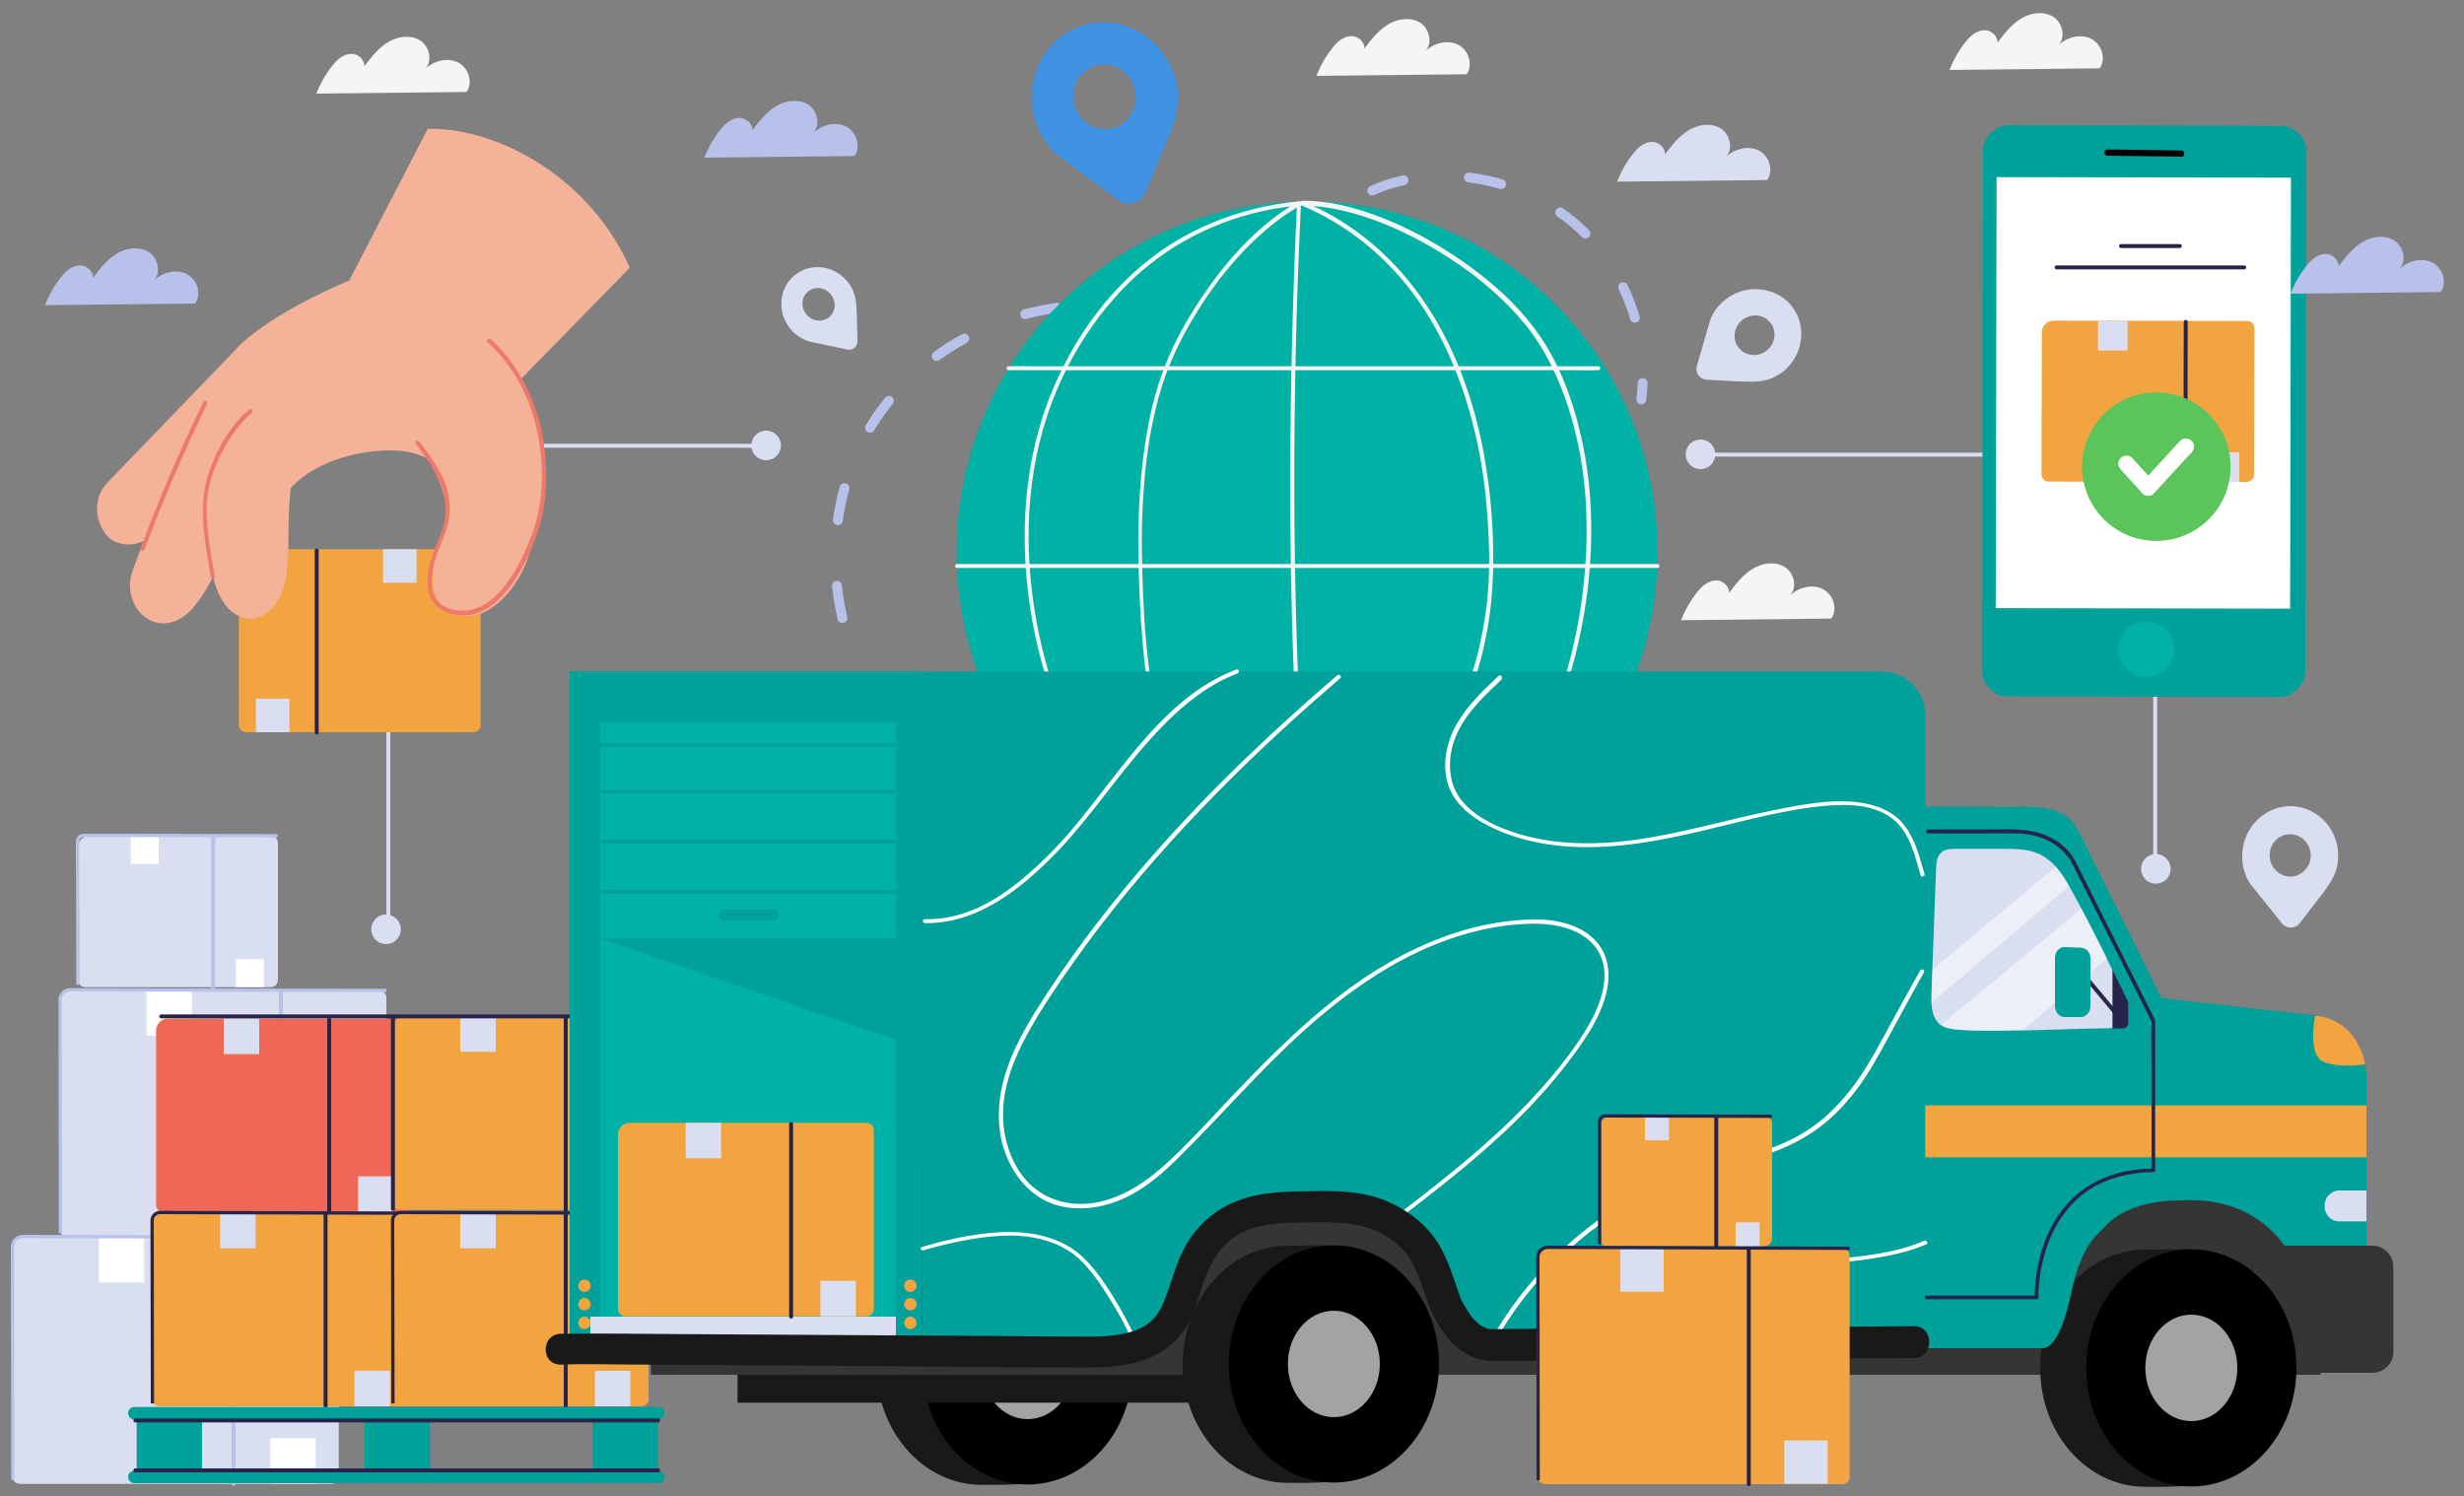 <svg xmlns="http://www.w3.org/2000/svg" xmlns:xlink="http://www.w3.org/1999/xlink" id="Layer_1" x="0px" y="0px" viewBox="0 0 750 455.4" style="enable-background:new 0 0 750 455.4;" xml:space="preserve"><rect x="0" y="0" width="750" height="455.4" fill="#808080" stroke="none"/><style type="text/css">	.st0{fill:#DADEF1;}	.st1{fill:#B8C1EA;}	.st2{fill:#FFFFFF;}	.st3{fill:none;stroke:#B8C1EA;stroke-miterlimit:10;}	.st4{fill:#F2A441;}	.st5{fill:#26244A;}	.st6{fill:#F4B298;}	.st7{fill:#ED796A;}	.st8{fill:none;stroke:#B8C1EA;stroke-width:3;stroke-linecap:round;stroke-linejoin:round;}	.st9{fill:none;stroke:#B8C1EA;stroke-width:3;stroke-linecap:round;stroke-linejoin:round;stroke-dasharray:10.018,20.036;}			.st10{fill:none;stroke:#B8C1EA;stroke-width:3;stroke-linecap:round;stroke-linejoin:round;stroke-miterlimit:10;stroke-dasharray:10,20;}	.st11{fill:#00B2A5;}	.st12{fill:#F5F5F5;}	.st13{fill:#EF6856;}	.st14{fill:none;stroke:#26244A;stroke-miterlimit:10;}	.st15{fill:#00A19A;}	.st16{fill:#191919;}	.st17{fill:#A3A3A3;}	.st18{fill:#353535;}	.st19{opacity:0.5;fill:#FFFFFF;enable-background:new    ;}	.st20{fill:#5BC55C;}	.st21{fill:#4092E2;}</style><g id="BACKGROUND_x0A_"></g><g id="OBJECTS_x0A_">	<g>		<g>			<g>				<path class="st0" d="M82.4,300.5H25.9c-1.2,0-2.2-1-2.2-2.2V258c0-2,1.6-3.6,3.6-3.6h55.1c1.2,0,2.2,1,2.2,2.2v41.7     C84.6,299.5,83.6,300.5,82.4,300.5z"></path>			</g>			<g>				<g>					<path class="st1" d="M64.3,254.8c0,15.3,0,30.5,0,45.8c0,0.8,1.2,0.8,1.2,0c0-15.3,0-30.5,0-45.8C65.6,254,64.3,254,64.3,254.8      L64.3,254.8z"></path>				</g>			</g>			<rect x="39.8" y="254.5" class="st2" width="8.5" height="8.5"></rect>			<rect x="71.8" y="292" class="st2" width="8.5" height="8.5"></rect>			<path class="st3" d="M23.7,299.8l-0.1-43.6c0-1.1,0.9-1.9,1.9-1.9l59,0.1"></path>		</g>		<g>			<g>				<path class="st0" d="M115.4,376.6H20.5c-1.2,0-2.2-1-2.2-2.2v-69.3c0-2,1.6-3.6,3.6-3.6h93.5c1.2,0,2.2,1,2.2,2.2v70.7     C117.6,375.6,116.6,376.6,115.4,376.6z"></path>			</g>			<g>				<g>					<path class="st1" d="M84.9,302c0,19.4,0,38.9,0,58.3c0,5.5,0,10.9,0,16.4c0,0.8,1.2,0.8,1.2,0c0-19.4,0-38.9,0-58.3      c0-5.5,0-10.9,0-16.4C86.2,301.2,84.9,301.2,84.9,302L84.9,302z"></path>				</g>			</g>			<rect x="44.6" y="301.5" class="st2" width="13.8" height="13.8"></rect>			<rect x="96.8" y="362.8" class="st2" width="13.8" height="13.8"></rect>			<path class="st3" d="M18.4,375.4l-0.1-71c0-1.7,1.4-3.1,3.1-3.1l96.2,0.2"></path>		</g>		<g>			<g>				<path class="st0" d="M100.9,451.7H6c-1.2,0-2.2-1-2.2-2.2v-69.3c0-2,1.6-3.6,3.6-3.6h93.5c1.2,0,2.2,1,2.2,2.2v70.7     C103.1,450.7,102.1,451.7,100.9,451.7z"></path>			</g>			<g>				<g>					<path class="st1" d="M70.5,377c0,19.4,0,38.9,0,58.3c0,5.5,0,10.9,0,16.4c0,0.8,1.2,0.8,1.2,0c0-19.4,0-38.9,0-58.3      c0-5.5,0-10.9,0-16.4C71.7,376.2,70.5,376.2,70.5,377L70.5,377z"></path>				</g>			</g>			<rect x="30.1" y="376.6" class="st2" width="13.8" height="13.8"></rect>			<rect x="82.3" y="437.8" class="st2" width="13.8" height="13.8"></rect>			<path class="st3" d="M3.9,450.5l-0.1-71c0-1.7,1.4-3.1,3.1-3.1l96.2,0.2"></path>		</g>	</g>	<g>		<g>			<g>				<path class="st0" d="M230.1,135.1c-3.6,0-7.2,0-10.8,0c-8.7,0-17.3,0-26,0c-10.5,0-21,0-31.4,0c-9.1,0-18.1,0-27.2,0     c-3,0-5.9,0-8.9,0c-1.4,0-2.9-0.1-4.3,0c-0.1,0-0.1,0-0.2,0c-0.8,0-0.8,1.2,0,1.2c3.6,0,7.2,0,10.8,0c8.7,0,17.3,0,26,0     c10.5,0,21,0,31.4,0c9.1,0,18.1,0,27.2,0c3,0,5.9,0,8.9,0c1.4,0,2.9,0.1,4.3,0c0.1,0,0.1,0,0.2,0     C230.9,136.3,230.9,135.1,230.1,135.1L230.1,135.1z"></path>			</g>		</g>		<path class="st0" d="M228.7,135.6c0,2.5,2,4.5,4.5,4.5s4.5-2,4.5-4.5s-2-4.5-4.5-4.5S228.7,133.1,228.7,135.6z"></path>	</g>	<g>		<g>			<g>				<path class="st0" d="M117.6,219.6c0,20.6,0,41.3,0,61.9c0,0.8,1.2,0.8,1.2,0c0-20.6,0-41.3,0-61.9     C118.8,218.8,117.6,218.8,117.6,219.6L117.6,219.6z"></path>			</g>		</g>		<path class="st0" d="M113,282.9c0,2.5,2,4.5,4.5,4.5s4.5-2,4.5-4.5s-2-4.5-4.5-4.5C115.1,278.3,113,280.4,113,282.9z"></path>	</g>	<g>		<g>			<g>				<path class="st4" d="M74.9,222.9h69.2c1.2,0,2.2-1,2.2-2.2v-49.9c0-2-1.6-3.6-3.6-3.6H74.9c-1.2,0-2.2,1-2.2,2.2v51.3     C72.7,221.9,73.7,222.9,74.9,222.9z"></path>			</g>			<g>				<g>					<path class="st5" d="M95.8,167.6c0,18.5,0,36.9,0,55.4c0,0.8,1.2,0.8,1.2,0c0-18.5,0-36.9,0-55.4      C97.1,166.8,95.8,166.8,95.8,167.6L95.8,167.6z"></path>				</g>			</g>			<rect x="116.6" y="167.2" class="st0" width="10.2" height="10.2"></rect>			<rect x="77.9" y="212.7" class="st0" width="10.2" height="10.2"></rect>		</g>		<g>			<path class="st6" d="M88.2,148.9c0,0,6.2-8.1,21.3-10.9c15.2-2.8,20.9,1.9,20.9,1.9s8.6,13.8,4.6,22.3s-6,21.1,3.4,24.7    c9.5,3.6,20.3-7.8,23.2-20.2c2.4-10.2,5.6-18.8,1.6-40c-4-21.1-47.4-42.6-47.4-42.6s-22.7,20-32.8,31.1s-9.4,24.2-9.4,24.2"></path>			<path class="st6" d="M116.4,81.5c0,0-26.3,8.8-42.2,22.4c-7.6,6.5-22.4,38.3-30.6,61.1c-1.6,4.5-3,7.8-3.5,9.6    c-2.9,9.3,6.2,19.9,16,12.9c8.1-5.9,14.5-25.8,14.5-25.8l23.3-47.8L116.4,81.5z"></path>			<path class="st6" d="M32.8,146.8l40.4-41.9l-22.5,56.5c0,0-3,1.7-7.8,3.6c-4.4,1.8-8.4-0.1-9.4-1    C28.5,159.5,28.2,151.3,32.8,146.8z"></path>			<path class="st6" d="M191.7,81.5l-40,40.9l-26.9-22.7l-18.5-14.3l23.9-46.2C152.5,38.9,179.9,54.8,191.7,81.5z"></path>			<g>				<path class="st6" d="M69.8,129.5L95,132c-4.2,5.1-6.1,11.9-6.7,18.6c-0.7,6.6-0.3,13.3-0.7,20c-0.2,3.8-0.7,7.7-2.4,11.1     c-1.7,3.4-4.8,6.3-8.3,6.6c-3.1,0.3-6.1-1.4-8.1-3.9s-3.2-5.7-4-8.9C60.8,160.6,62.6,143.6,69.8,129.5z"></path>			</g>			<g>				<g>					<path class="st7" d="M65.4,175.4c-1.2-6.6-2.5-13.4-2.5-20.2c0-7.5,2.7-14.8,6.7-21.1c2-3.1,4.3-6.1,7.1-8.5      c0.6-0.5-0.3-1.4-0.9-0.9c-5.5,4.6-9.5,11.5-11.9,18.2c-2.3,6.3-2.5,12.6-1.8,19.2c0.5,4.5,1.3,9,2.1,13.5      C64.4,176.5,65.6,176.2,65.4,175.4L65.4,175.4z"></path>				</g>			</g>			<g>				<g>					<path class="st7" d="M44,167.3c5.6-15.1,12-29.8,19-44.3c0.4-0.7-0.7-1.4-1.1-0.6c-7.1,14.5-13.5,29.4-19.1,44.6      C42.5,167.7,43.7,168,44,167.3L44,167.3z"></path>				</g>			</g>			<g>				<g>					<path class="st7" d="M148.4,104.1c8.1,7.5,13.2,17.3,15.3,28.1c2,10.3,1.8,21.3-2,31.1c-2.1,5.5-4.8,11.1-8.6,15.7      c-3.2,3.9-7.6,7.1-12.8,6.9c-2.4-0.1-5.1-0.9-6.8-2.6c-1.5-1.5-2.1-3.6-2.1-5.6c-0.2-4.3,1.3-8.6,3-12.5      c1.3-3.1,2.3-6.2,2.5-9.5c0.1-3.5-0.5-6.9-2-10c-1.9-4-4.6-7.8-7.3-11.3c-0.5-0.6-1.6,0-1.1,0.6c2.5,3.3,5,6.8,6.8,10.5      c1.6,3.2,2.4,6.7,2.3,10.3c-0.1,3.3-1.2,6.3-2.5,9.3c-1.7,4-3.2,8.5-2.9,13c0.1,2,0.6,4,1.9,5.5c1.4,1.8,3.5,2.7,5.6,3.3      c11.5,2.9,19.2-9.3,23.3-18.2c2.8-6,4.6-12.2,5.1-18.9c0.4-5.2,0.1-10.4-0.7-15.6c-1.8-11.8-7.2-22.8-16-31      C148.6,102.7,147.8,103.6,148.4,104.1L148.4,104.1z"></path>				</g>			</g>		</g>	</g>	<g>		<g>			<path class="st0" d="M519.5,139c4.5,0,9.1,0,13.6,0c10.9,0,21.8,0,32.7,0c13.1,0,26.3,0,39.4,0c11.4,0,22.7,0,34.1,0    c3.7,0,7.5,0,11.2,0c1.2,0,2.3,0,3.5,0c0.6,0,1.3,0.1,1.8,0c0.1,0,0.2,0,0.2,0c-0.2-0.2-0.4-0.4-0.6-0.6c0,4.2,0,8.4,0,12.6    c0,10.1,0,20.1,0,30.2c0,12.1,0,24.2,0,36.3c0,10.5,0,21,0,31.6c0,3.5,0,6.9,0,10.4c0,1.6-0.1,3.3,0,4.9c0,0.1,0,0.1,0,0.2    c0,0.8,1.2,0.8,1.2,0c0-4.2,0-8.4,0-12.6c0-10.1,0-20.1,0-30.2c0-12.1,0-24.2,0-36.3c0-10.5,0-21,0-31.6c0-3.5,0-6.9,0-10.4    c0-1.6,0.1-3.3,0-4.9c0-0.1,0-0.1,0-0.2c0-0.3-0.3-0.6-0.6-0.6c-4.5,0-9.1,0-13.6,0c-10.9,0-21.8,0-32.7,0c-13.1,0-26.3,0-39.4,0    c-11.4,0-22.7,0-34.1,0c-3.7,0-7.5,0-11.2,0c-1.8,0-3.6-0.1-5.4,0c-0.1,0-0.2,0-0.2,0C518.7,137.7,518.7,139,519.5,139L519.5,139    z"></path>		</g>	</g>	<g>		<g>			<g>				<path class="st8" d="M379.2,96.5c1-1.4,1.9-2.7,2.9-4.1"></path>				<path class="st9" d="M394.4,76.6c8.8-10.2,18.9-18.6,32.3-21.6c18.8-4.3,39.6,1.2,53.9,14.2c10.6,9.6,17.3,23.2,19.1,37.4"></path>				<path class="st8" d="M500,116.6c-0.1,1.7-0.2,3.3-0.4,5"></path>			</g>		</g>		<path class="st10" d="M351.6,95.5c-32.3-8.9-69.7,6.1-86.9,34.9s-12.7,68.8,10.4,93.1"></path>		<path class="st0" d="M544.9,92.6c-4.3-4.8-11.7-6-17.6-2.8c-2.9,1.6-5,3.9-6.3,6.5c-0.3,0.6-0.5,1.3-0.7,2l-3.8,13.1   c-0.6,2.1,0.9,4.1,3,4.2l9.7,0.5c0.9,0,2.7,0.1,4.3,0.1c3,0,6-0.8,8.4-2.5c0,0,0,0,0.1,0C548.9,108.8,550.5,99,544.9,92.6z    M529.9,106.6c-3.3-3-2.2-8.4,2-10.1c2.2-0.9,4.7-0.5,6.3,1c3.3,3,2.2,8.4-2,10.1C534.1,108.5,531.6,108.1,529.9,106.6z"></path>		<g>							<ellipse transform="matrix(0.707 -0.707 0.707 0.707 -2.224 330.552)" class="st11" cx="397.9" cy="168" rx="106.7" ry="106.7"></ellipse>			<g>				<g>					<path class="st12" d="M395.4,61.3c-18.2,1.7-35.5,8.6-49.2,20.7c-11.3,9.9-20,22.8-25.8,36.7c-8.8,20.9-10.2,44.3-6.8,66.6      c3.3,21.2,11,42.1,24.7,58.8c12.9,15.8,31.6,27.3,52,29.8c2.5,0.3,5,0.5,7.6,0.5c0.8,0,0.8-1.2,0-1.2      c-20.4-0.1-39.8-9.9-53.8-24.4c-14.8-15.2-23.6-35.4-27.9-56c-4.5-21.7-4.5-44.9,2.5-66.1c4.8-14.7,13.1-28.6,23.9-39.6      c12.2-12.4,27.9-20.4,45-23.5c2.5-0.4,5.1-0.8,7.7-1C396.2,62.5,396.2,61.2,395.4,61.3L395.4,61.3z"></path>				</g>			</g>			<g>				<g>					<path class="st12" d="M395.1,61.4c-13.1,7.5-23.5,19.8-31.5,32.5c-4,6.3-7.4,12.9-9.9,19.9c-3,8.3-4.7,17.2-5.8,26      c-1.1,9.3-1.5,18.7-1.4,28c0.1,9.4,0.5,18.7,1.3,28c0.8,9.1,2.2,18.3,4.4,27.2c2,8,4.6,16.1,8.9,23.2      c7.6,12.4,19.7,21.1,32.8,27c1.6,0.7,3.3,1.4,5,2.1c0.8,0.3,1.1-0.9,0.3-1.2c-13.3-5.2-26-13-34.5-24.6      c-4.7-6.4-7.6-13.8-9.9-21.4c-2.6-8.7-4.2-17.6-5.3-26.6c-1.1-9-1.5-18.1-1.8-27.2c-0.3-9.1-0.2-18.3,0.6-27.4      c0.7-9.2,2.2-18.3,4.7-27.1c2-7.1,5-13.8,8.6-20.2c7.4-13.1,17.4-25.7,29.8-34.3c1.4-0.9,2.8-1.8,4.2-2.7      C396.4,62.1,395.8,61,395.1,61.4L395.1,61.4z"></path>				</g>			</g>			<g>				<g>					<path class="st12" d="M399.7,273.7c-2.7-27.4-4.3-54.9-5.1-82.5c-0.8-27.9-0.8-55.8-0.2-83.7c0.3-15.2,0.9-30.4,1.6-45.7      c0-0.8-1.2-0.8-1.2,0c-1.3,27.5-2,55.1-2.1,82.6c0,27.9,0.6,55.8,2.2,83.6c0.9,15.2,2,30.4,3.5,45.5      C398.5,274.5,399.8,274.5,399.7,273.7L399.7,273.7z"></path>				</g>			</g>			<g>				<g>					<path class="st12" d="M399.5,275.1c13.9-10.9,26.2-24.1,35.7-39.1c9.3-14.8,15.8-31.3,18.2-48.6c1.2-8.7,1.3-17.5,0.9-26.4      c-0.4-8.5-1.5-17-3.1-25.3c-3.1-15.3-8.6-30.4-17.4-43.4c-8.2-12.2-19.2-22.3-32.4-28.8c-1.6-0.8-3.3-1.5-5-2.2      c-0.7-0.3-1.1,0.9-0.3,1.2c13.5,5.7,25.2,15,34,26.8c9.1,12.2,15,26.6,18.6,41.3c2,8.2,3.3,16.5,3.9,24.9      c0.7,8.6,1,17.4,0.2,26c-1.6,17.2-7.2,33.8-15.7,48.8c-8.7,15.2-20.2,28.6-33.5,39.9c-1.6,1.4-3.3,2.8-5,4.1      C398,274.7,398.9,275.6,399.5,275.1L399.5,275.1z"></path>				</g>			</g>			<g>				<g>					<path class="st12" d="M396.3,62.6c8.2,0,16.3,2.2,23.9,5.1c8.6,3.4,16.8,7.9,24.4,13.2c7.2,5,13.9,10.9,19.5,17.7      c6.1,7.4,10.2,16.2,13.2,25.2c6.7,20.5,6.9,42.7,3.4,63.8c-1.8,10.7-4.7,21.3-9,31.2c-4,9.4-9.3,18.5-16.1,26.1      c-6.4,7.1-14.2,13-22.6,17.7c-8.5,4.8-17.7,8.4-27.2,10.3c-2.2,0.4-4.4,0.8-6.6,1c-0.8,0.1-0.8,1.3,0,1.2      c9.5-0.9,18.8-3.8,27.5-7.9c9-4.2,17.5-9.7,24.8-16.5c15.4-14.2,24.3-34.7,28.9-54.9c4.8-21.1,5.6-43.8,0.4-64.9      c-2.4-9.9-6.2-20-12-28.5c-4.9-7.2-11.2-13.4-18-18.7c-7.4-5.8-15.5-10.8-24-14.8c-7.8-3.6-16.1-6.5-24.7-7.5      c-1.9-0.2-3.8-0.3-5.7-0.3C395.5,61.3,395.5,62.6,396.3,62.6L396.3,62.6z"></path>				</g>			</g>			<g>				<g>					<path class="st12" d="M291.3,172.9c27.6,0,55.3,0,82.9,0c28,0,55.9,0,83.9,0c15.5,0,30.9,0,46.4,0c0.8,0,0.8-1.2,0-1.2      c-27.6,0-55.3,0-82.9,0c-28,0-55.9,0-83.9,0c-15.5,0-30.9,0-46.4,0C290.5,171.7,290.5,172.9,291.3,172.9L291.3,172.9z"></path>				</g>			</g>			<g>				<g>					<path class="st12" d="M307,112.7c1.6,0,3.2,0,4.8,0c4.4,0,8.7,0,13.1,0c6.4,0,12.9,0,19.3,0c7.8,0,15.7,0,23.5,0      c8.6,0,17.2,0,25.8,0c8.7,0,17.4,0,26.1,0c8.1,0,16.2,0,24.3,0c6.8,0,13.7,0,20.5,0c4.9,0,9.8,0,14.8,0c2.3,0,4.7,0.1,7,0      c0.1,0,0.2,0,0.3,0c0.8,0,0.8-1.2,0-1.2c-1.6,0-3.2,0-4.8,0c-4.4,0-8.7,0-13.1,0c-6.4,0-12.9,0-19.3,0c-7.8,0-15.7,0-23.5,0      c-8.6,0-17.2,0-25.8,0c-8.7,0-17.4,0-26.1,0c-8.1,0-16.2,0-24.3,0c-6.8,0-13.7,0-20.5,0c-4.9,0-9.8,0-14.8,0      c-2.3,0-4.7-0.1-7,0c-0.1,0-0.2,0-0.3,0C306.2,111.5,306.2,112.7,307,112.7L307,112.7z"></path>				</g>			</g>			<g>				<g>					<path class="st12" d="M315.9,233.1c21.3,0,42.6,0,64,0c21.3,0,42.6,0,64,0c12,0,24,0,36,0c0.8,0,0.8-1.2,0-1.2      c-21.3,0-42.6,0-64,0c-21.3,0-42.6,0-64,0c-12,0-24,0-36,0C315.1,231.9,315.1,233.1,315.9,233.1L315.9,233.1z"></path>				</g>			</g>		</g>	</g>	<g>		<g>			<g>				<path class="st13" d="M123.1,369H49.7c-1.2,0-2.2-1-2.2-2.2v-53.1c0-2,1.6-3.6,3.6-3.6h72.1c1.2,0,2.2,1,2.2,2.2v54.5     C125.3,368,124.4,369,123.1,369z"></path>			</g>			<g>				<g>					<path class="st5" d="M99.6,310.4c0,19.5,0,39.1,0,58.6c0,0.8,1.2,0.8,1.2,0c0-19.5,0-39.1,0-58.6      C100.8,309.6,99.6,309.6,99.6,310.4L99.6,310.4z"></path>				</g>			</g>			<rect x="68.1" y="310.1" class="st0" width="10.8" height="10.8"></rect>			<rect x="109" y="358.1" class="st0" width="10.8" height="10.8"></rect>		</g>		<g>			<g>				<path class="st4" d="M195.2,368.3h-73.5c-1.2,0-2.2-1-2.2-2.2V313c0-2,1.6-3.6,3.6-3.6h72.1c1.2,0,2.2,1,2.2,2.2v54.5     C197.3,367.3,196.4,368.3,195.2,368.3z"></path>			</g>			<g>				<g>					<path class="st5" d="M171.6,309.8c0,19.5,0,39.1,0,58.6c0,0.8,1.2,0.8,1.2,0c0-19.5,0-39.1,0-58.6      C172.9,309,171.6,309,171.6,309.8L171.6,309.8z"></path>				</g>			</g>			<rect x="140.1" y="309.4" class="st0" width="10.8" height="10.8"></rect>			<rect x="181.1" y="357.5" class="st0" width="10.8" height="10.8"></rect>		</g>		<g>			<g>				<path class="st4" d="M122,428.1H48.5c-1.2,0-2.2-1-2.2-2.2v-53.1c0-2,1.6-3.6,3.6-3.6H122c1.2,0,2.2,1,2.2,2.2V426     C124.2,427.2,123.2,428.1,122,428.1z"></path>			</g>			<g>				<g>					<path class="st5" d="M98.5,369.6c0,19.5,0,39.1,0,58.6c0,0.8,1.2,0.8,1.2,0c0-19.5,0-39.1,0-58.6      C99.7,368.8,98.5,368.8,98.5,369.6L98.5,369.6z"></path>				</g>			</g>			<rect x="67" y="369.2" class="st0" width="10.8" height="10.8"></rect>			<rect x="107.9" y="417.3" class="st0" width="10.8" height="10.8"></rect>			<path class="st14" d="M46.4,427.2l-0.1-55.7c0-1.3,1.1-2.4,2.4-2.4l75.4,0.2"></path>		</g>		<g>			<g>				<path class="st4" d="M195.2,428.1h-73.5c-1.2,0-2.2-1-2.2-2.2v-53.1c0-2,1.6-3.6,3.6-3.6h72.1c1.2,0,2.2,1,2.2,2.2V426     C197.4,427.2,196.4,428.1,195.2,428.1z"></path>			</g>			<g>				<g>					<path class="st5" d="M171.6,369.6c0,19.5,0,39.1,0,58.6c0,0.8,1.2,0.8,1.2,0c0-19.5,0-39.1,0-58.6      C172.9,368.8,171.6,368.8,171.6,369.6L171.6,369.6z"></path>				</g>			</g>			<rect x="140.1" y="369.2" class="st0" width="10.8" height="10.8"></rect>			<rect x="181.1" y="417.3" class="st0" width="10.8" height="10.8"></rect>			<path class="st14" d="M119.6,427.2l-0.1-55.7c0-1.3,1.1-2.4,2.4-2.4l75.4,0.2"></path>		</g>		<path class="st15" d="M200.4,432.1H40.9c-1.1,0-1.9-0.9-1.9-1.9l0,0c0-1.1,0.9-1.9,1.9-1.9h159.5c1.1,0,1.9,0.9,1.9,1.9l0,0   C202.3,431.2,201.4,432.1,200.4,432.1z"></path>		<path class="st15" d="M200.4,451.5H40.9c-1.1,0-1.9-0.9-1.9-1.9l0,0c0-1.1,0.9-1.9,1.9-1.9h159.5c1.1,0,1.9,0.9,1.9,1.9l0,0   C202.3,450.6,201.4,451.5,200.4,451.5z"></path>		<rect x="41.6" y="431" class="st15" width="19.9" height="16.6"></rect>		<rect x="111" y="431" class="st15" width="19.9" height="16.6"></rect>		<rect x="180.4" y="431" class="st15" width="19.9" height="16.6"></rect>		<g>			<g>				<path class="st5" d="M41.2,433c20.7,0,41.4,0,62.1,0s41.4,0,62.1,0c11.6,0,23.3,0,34.9,0c0.8,0,0.8-1.2,0-1.2     c-20.7,0-41.4,0-62.1,0s-41.4,0-62.1,0c-11.6,0-23.3,0-34.9,0C40.4,431.8,40.4,433,41.2,433L41.2,433z"></path>			</g>		</g>		<g>			<g>				<path class="st5" d="M41.2,448.2c20.7,0,41.4,0,62.1,0s41.4,0,62.1,0c11.6,0,23.3,0,34.9,0c0.8,0,0.8-1.2,0-1.2     c-20.7,0-41.4,0-62.1,0s-41.4,0-62.1,0c-11.6,0-23.3,0-34.9,0C40.4,447,40.4,448.2,41.2,448.2L41.2,448.2z"></path>			</g>		</g>		<g>			<g>				<path class="st5" d="M49.1,310c19.3,0,38.6,0,57.9,0c19,0,38,0,57.1,0c10.9,0,21.9,0,32.8,0c0.8,0,0.8-1.2,0-1.2     c-19.3,0-38.6,0-57.9,0c-19,0-38,0-57.1,0c-10.9,0-21.9,0-32.8,0C48.3,308.8,48.3,310,49.1,310L49.1,310z"></path>			</g>		</g>		<g>			<g>				<path class="st5" d="M120.2,368c0-15.4,0-30.7,0-46.1c0-4.2,0-8.3,0-12.5c0-0.8-1.2-0.8-1.2,0c0,15.4,0,30.7,0,46.1     c0,4.2,0,8.3,0,12.5C119,368.8,120.2,368.8,120.2,368L120.2,368z"></path>			</g>		</g>	</g>	<g>		<g>			<g>				<path class="st16" d="M330.8,415.8c0,11.4-4.6,26-11.5,33.2c-3.2,3.3-12.9,3-20.5,3c-17.7,0-32-16.2-32-36.1s14.3-36.1,32-36.1     c1.3,0,12.7-0.2,14,0C328.6,381.9,330.8,397.4,330.8,415.8z"></path>				<ellipse cx="312.8" cy="415.8" rx="32" ry="36.1"></ellipse>				<ellipse class="st17" cx="312.8" cy="415.8" rx="14" ry="16.2"></ellipse>			</g>			<rect x="224.5" y="416.2" class="st16" width="138.7" height="10.8"></rect>			<rect x="198.1" y="354.7" class="st18" width="508.2" height="63.8"></rect>		</g>		<g>			<g>				<path class="st16" d="M685,416.4c0,11.4-4.6,26-11.5,33.2c-3.2,3.3-12.9,3-20.5,3c-17.7,0-32-16.2-32-36.1s14.3-36.1,32-36.1     c1.3,0,12.7-0.2,14,0C682.8,382.4,685,397.9,685,416.4z"></path>				<ellipse cx="667" cy="416.4" rx="32" ry="36.1"></ellipse>				<ellipse class="st17" cx="667" cy="416.4" rx="14" ry="16.2"></ellipse>			</g>			<path class="st15" d="M719.4,322.1c-2.3-7.3-8.9-12.3-16.5-13.2l-45-5.1L633,253.6c-0.9-1.7-2-3.3-3.4-4.6    c-4.4-4.1-13.8-3.4-17.2-3.4c-11.4,0-27.9-0.1-27.9,0v21.1v143.7c0,0,30.8,0,37.2,0c5,0,7.9-12.7,8.8-17c0-0.2,0.1-0.3,0.1-0.4    s0-0.1,0-0.2c3.4-14.8,8-17,10.5-19.8c5.3-5.8,15.2-7.6,22.4-7.6c31.1-1.8,37.2,24.8,37.2,24.8l2.7,15h16.9v-21V328    C720.3,326,720,324,719.4,322.1z"></path>			<rect x="584.5" y="336.5" class="st4" width="135.8" height="15.8"></rect>			<g>				<g>					<path class="st5" d="M584.5,395.5c10.3,0,20.7,0,31,0c1.5,0,2.9,0,4.4,0c0.3,0,0.6-0.3,0.6-0.6c-0.1-4.2,0.6-8.5,1.7-12.6      c2.3-8.3,6.9-15.9,14.3-20.5c5.7-3.5,12.3-4.9,18.9-5c0.3,0,0.6-0.3,0.6-0.6c0-9.6,0-19.1,0-28.7c0-5,0-10,0-15      c0-0.7,0.1-1.4-0.1-2c-0.3-0.9-0.9-1.8-1.3-2.7c-5.2-10.4-10.5-20.9-15.7-31.3c-2.1-4.3-4.3-8.6-6.4-12.8      c-0.4-0.8-0.8-1.7-1.3-2.4c-2.3-3.9-6.4-6.5-10.7-7.8c-4.9-1.4-10.4-1-15.5-1c-5.7,0-11.3,0-17,0c-0.4,0-0.8,0-1.1,0      c-0.8,0-0.8,1.2,0,1.2c8.9,0,17.8,0,26.7,0c7,0,14,3,17.3,9.5c1.8,3.6,3.6,7.2,5.4,10.7c5.4,10.8,10.8,21.5,16.2,32.3      c0.7,1.4,1.4,2.8,2.1,4.2c0.1,0.3,0.3,0.5,0.4,0.8c-0.1-0.2,0-0.3-0.1,0.1c-0.2,4.1,0,8.2,0,12.3c0,10.7,0,21.4,0,32      c0,0.2,0,0.4,0,0.7c0.2-0.2,0.4-0.4,0.6-0.6c-6,0.1-12.1,1.2-17.5,4c-4.3,2.2-8,5.4-10.8,9.3c-4.5,6.1-6.8,13.6-7.6,21.1      c-0.2,1.6-0.3,3.2-0.3,4.9c0.2-0.2,0.4-0.4,0.6-0.6c-10.3,0-20.7,0-31,0c-1.5,0-2.9,0-4.4,0      C583.7,394.3,583.7,395.5,584.5,395.5L584.5,395.5z"></path>				</g>			</g>			<g>				<path class="st0" d="M587.9,302.2c0.5-12.5,0.9-25.1,1.4-37.6c0.1-1.8,0.2-3.8,1.5-5c1.2-1.2,3-1.2,4.6-1.2c4.8,0,9.6,0,14.4,0     c4.1,0,8.3,0,11.9,2.1c3.5,2,6.1,5.5,8.1,9.2c7.4,13.3,11.7,22.6,17.3,34.1c2,4.2-0.8,9.2-5.3,9.2c-14.7,0.2-32.8,1.3-45.2,0.5     c-2.3-0.2-4.7-0.4-6.4-1.9C587.8,309.3,587.8,305.5,587.9,302.2z"></path>			</g>			<path class="st19" d="M641.3,291.7L616,313.4c-7.1,0.1-22.2,1.2-25.2-1.4l42.7-35.4L641.3,291.7z"></path>			<polygon class="st19" points="629.8,269.7 587.9,305.2 588.2,295.2 625.8,263.8    "></polygon>			<path class="st5" d="M643,313.1v-18l4.6,9.5c0.1,0.2,0.2,0.5,0.2,0.8v6c0,1-0.8,1.7-1.7,1.7H643z"></path>			<g>				<g>					<path class="st5" d="M631.8,294.8c1.7,1.7,3.2,3.8,4.7,5.6c2.4,2.9,4.8,5.7,7.2,8.6c0.5,0.7,1.1,1.3,1.6,2      c0.5,0.6,1.4-0.3,0.9-0.9c-3.9-4.7-7.8-9.4-11.7-14c-0.6-0.7-1.2-1.5-1.8-2.2C632.1,293.4,631.2,294.3,631.8,294.8L631.8,294.8      z"></path>				</g>			</g>			<path class="st15" d="M625.5,291.6v14.7c0,1.8,1.3,3.3,2.9,3.3h5c1.6,0,2.9-1.5,2.9-3.3v-14.5c0-1.8-1.2-3.2-2.8-3.3l-5-0.2    C626.9,288.2,625.5,289.7,625.5,291.6z"></path>			<path class="st4" d="M704.7,309.2c0,0-2.4,11.7,2.3,13.9c4.7,2.2,12.9,0.9,12.9,0.9S718.1,310.5,704.7,309.2z"></path>			<path class="st18" d="M722.1,417.9H704l-8.7-38.7h26.8c3.5,0,6.4,2.9,6.4,6.4v25.9C728.5,415.1,725.6,417.9,722.1,417.9z"></path>			<path class="st0" d="M720.3,371.8H712c-2.4,0-4.4-2-4.4-4.4v-0.6c0-2.4,2-4.4,4.4-4.4h8.3V371.8z"></path>		</g>		<g>			<rect x="173.4" y="204.3" class="st15" width="107.2" height="209.3"></rect>			<path class="st15" d="M280.6,408.5V204.4h292.1c7.4,0,13.3,6,13.3,13.3v190.8H444.4v-4.7c0-20.5-16.6-37.2-37.2-37.2h-22.4    c-14.9,0-23.6,10-25.4,24.8l-5.8,17.1L280.6,408.5L280.6,408.5z"></path>			<rect x="182.7" y="220" class="st11" width="90" height="65.7"></rect>			<rect x="182.7" y="285.8" class="st11" width="90" height="115"></rect>			<polygon class="st15" points="272.7,316.5 182.7,285.8 272.7,285.8    "></polygon>			<g>				<path class="st4" d="M279,391.4c0,1.1-0.9,1.9-1.9,1.9c-1.1,0-1.9-0.9-1.9-1.9c0-1.1,0.9-1.9,1.9-1.9S279,390.3,279,391.4z"></path>				<path class="st4" d="M279,397c0,1.1-0.9,1.9-1.9,1.9c-1.1,0-1.9-0.9-1.9-1.9s0.9-1.9,1.9-1.9S279,396,279,397z"></path>				<path class="st4" d="M279,402.7c0,1.1-0.9,1.9-1.9,1.9c-1.1,0-1.9-0.9-1.9-1.9c0-1.1,0.9-1.9,1.9-1.9     C278.1,400.8,279,401.7,279,402.7z"></path>			</g>			<g>				<path class="st4" d="M179.8,391.4c0,1.1-0.9,1.9-1.9,1.9c-1.1,0-1.9-0.9-1.9-1.9c0-1.1,0.9-1.9,1.9-1.9     C178.9,389.5,179.8,390.3,179.8,391.4z"></path>				<path class="st4" d="M179.8,397c0,1.1-0.9,1.9-1.9,1.9c-1.1,0-1.9-0.9-1.9-1.9s0.9-1.9,1.9-1.9C178.9,395.1,179.8,396,179.8,397     z"></path>				<path class="st4" d="M179.8,402.7c0,1.1-0.9,1.9-1.9,1.9c-1.1,0-1.9-0.9-1.9-1.9c0-1.1,0.9-1.9,1.9-1.9     C178.9,400.8,179.8,401.7,179.8,402.7z"></path>			</g>			<g>				<g>					<path class="st15" d="M183.5,272.1c23.1,0,46.2,0,69.3,0c6.5,0,13,0,19.4,0c0.8,0,0.8-1.2,0-1.2c-23.1,0-46.2,0-69.3,0      c-6.5,0-13,0-19.4,0C182.7,270.8,182.7,272.1,183.5,272.1L183.5,272.1z"></path>				</g>			</g>			<g>				<g>					<path class="st15" d="M183.5,256.8c23.1,0,46.2,0,69.3,0c6.5,0,13,0,19.4,0c0.8,0,0.8-1.3,0-1.3c-23.1,0-46.2,0-69.3,0      c-6.5,0-13,0-19.4,0C182.7,255.6,182.7,256.8,183.5,256.8L183.5,256.8z"></path>				</g>			</g>			<g>				<g>					<path class="st15" d="M183.5,241.6c23.1,0,46.2,0,69.3,0c6.5,0,13,0,19.4,0c0.8,0,0.8-1.2,0-1.2c-23.1,0-46.2,0-69.3,0      c-6.5,0-13,0-19.4,0C182.7,240.4,182.7,241.6,183.5,241.6L183.5,241.6z"></path>				</g>			</g>			<g>				<g>					<path class="st15" d="M183.1,227.4c23.1,0,46.2,0,69.3,0c6.5,0,13,0,19.4,0c0.8,0,0.8-1.2,0-1.2c-23.1,0-46.2,0-69.3,0      c-6.5,0-13,0-19.4,0C182.3,226.2,182.3,227.4,183.1,227.4L183.1,227.4z"></path>				</g>			</g>			<rect x="179.7" y="400.8" class="st0" width="93" height="6.4"></rect>			<g>				<path class="st16" d="M424,415.2c0,11.4-4.6,26-11.5,33.2c-3.2,3.3-12.9,3-20.5,3c-17.7,0-32-16.2-32-36.1s14.3-36.1,32-36.1     c1.3,0,12.7-0.2,14,0C421.8,381.3,424,396.8,424,415.2z"></path>				<ellipse cx="406" cy="415.2" rx="32" ry="36.1"></ellipse>				<ellipse class="st17" cx="406" cy="415.2" rx="14" ry="16.2"></ellipse>			</g>			<g>				<g>					<path class="st4" d="M263.8,400.7h-73.5c-1.2,0-2.2-1-2.2-2.2v-53.1c0-2,1.6-3.6,3.6-3.6h72.1c1.2,0,2.2,1,2.2,2.2v54.5      C265.9,399.7,265,400.7,263.8,400.7z"></path>				</g>				<g>					<g>						<path class="st5" d="M240.2,342.2c0,19.5,0,39.1,0,58.6c0,0.8,1.2,0.8,1.2,0c0-19.5,0-39.1,0-58.6       C241.5,341.4,240.2,341.4,240.2,342.2L240.2,342.2z"></path>					</g>				</g>				<rect x="208.7" y="341.8" class="st0" width="10.8" height="10.8"></rect>				<rect x="249.7" y="389.9" class="st0" width="10.8" height="10.8"></rect>			</g>			<path class="st15" d="M235.4,280.3h-14.9c-1,0-1.7-0.8-1.7-1.7l0,0c0-1,0.8-1.7,1.7-1.7h14.9c1,0,1.7,0.8,1.7,1.7l0,0    C237.1,279.6,236.3,280.3,235.4,280.3z"></path>			<g>				<g>					<path class="st2" d="M281.5,281c16,0.3,29.4-10.5,40-21.4c11.8-12.3,20.8-26.9,32.8-39c6.4-6.5,13.8-12.4,22.4-15.6      c0.7-0.3,0.4-1.5-0.3-1.2c-15,5.5-26,18.3-35.6,30.4c-5.4,6.8-10.6,13.9-16.3,20.4c-5.5,6.2-11.6,12-18.3,16.8      c-7.3,5.1-15.5,8.6-24.5,8.4C280.7,279.7,280.7,280.9,281.5,281L281.5,281z"></path>				</g>			</g>			<g>				<g>					<path class="st2" d="M407,205.6c-13.3,11.4-26.3,23.4-38.6,35.9c-12.2,12.5-23.8,25.6-34.4,39.4c-5.4,7-10.5,14.2-15.3,21.5      c-4.7,7.2-9.3,14.6-12.1,22.7c-2.5,7.2-3.4,14.9-1.7,22.3c1.6,6.5,5.1,12.6,10.6,16.5c6.5,4.6,15,4.8,22.4,2.5      c8.1-2.5,14.8-8,20.7-13.9c12.9-12.7,24.7-26.5,38.1-38.6c13-11.7,27.5-22,44.1-27.9c8-2.8,16.3-4.6,24.8-4.8      c6.9-0.2,15,1.1,19.7,6.7c5.6,6.8,2.6,16.3-1.2,23.2c-4.1,7.4-9.6,14.2-15.2,20.5c-11.3,12.7-24.5,23.5-37.9,33.9      c-3.3,2.6-6.7,5.1-10.1,7.7c-0.6,0.5,0,1.6,0.6,1.1c13.5-10.3,27.1-20.6,39.3-32.5c6-5.8,11.6-12,16.6-18.6      c4.9-6.5,10-13.6,11.7-21.7c0.8-3.6,0.7-7.5-0.7-10.9c-1.3-3.1-3.6-5.5-6.4-7.2c-6.2-3.7-13.9-3.9-20.9-3.2      c-16.8,1.5-32.7,8.6-46.6,18c-14.8,10.1-27.5,22.9-39.8,35.8c-6.1,6.5-12.1,13.1-18.6,19.2c-6.4,6-13.8,11.3-22.6,12.9      c-8,1.4-16.1-0.9-21.4-7.1c-4.6-5.4-6.8-12.8-6.8-19.8c0-8.6,3.3-16.9,7.4-24.4c4.2-7.7,9.2-15,14.3-22.2      c10.2-14.4,21.5-28,33.5-40.9s24.7-25.2,37.9-36.9c3.2-2.8,6.4-5.6,9.6-8.4C408.5,205.9,407.6,205,407,205.6L407,205.6z"></path>				</g>			</g>			<g>				<g>					<path class="st2" d="M456.9,405.2c11.4-18.5,28.1-33.8,47.9-42.9c5.1-2.4,10.4-4.2,15.8-5.8c5.7-1.7,11.6-3.1,17.2-5.1      c5.4-1.9,10.6-4.3,15.3-7.7c4.4-3.2,8.3-7.2,11.6-11.5c4.1-5.3,7.2-11.1,10.4-17c3.5-6.4,6.9-12.8,10.5-19.2      c0.4-0.7-0.7-1.3-1.1-0.6c-3.2,5.6-6.2,11.2-9.3,16.8c-3,5.5-5.9,11-9.4,16.1c-3.2,4.6-7,9-11.3,12.6      c-4.6,3.8-9.9,6.6-15.4,8.6c-10.8,4-22.2,6-32.8,10.6c-9.7,4.2-18.7,9.9-26.7,16.7c-9.3,7.9-17.3,17.2-23.7,27.6      C455.4,405.2,456.5,405.9,456.9,405.2L456.9,405.2z"></path>				</g>			</g>			<g>				<g>					<path class="st2" d="M456.1,205.8c-4.8,4.5-9.6,9.1-12.8,14.8c-3,5.3-4.4,12-2.6,18c1.8,5.7,6.5,9.7,11.6,12.4      c5.8,3.1,12.2,5,18.7,6c13.7,2.1,27.6,0.2,41-2.7c14.4-3.1,28.7-7.6,43.4-9c7-0.6,15.6-0.5,21.2,4.4c4.8,4.1,6.3,10.9,8,16.7      c0.2,0.8,1.4,0.4,1.2-0.3c-1.5-5.1-2.8-10.5-6.1-14.8c-3.4-4.5-8.9-6.4-14.3-7.1c-6.7-0.8-13.6,0.2-20.2,1.4      c-7.2,1.3-14.3,3-21.4,4.7c-13.7,3.3-27.6,6.6-41.8,6.4c-6.7-0.1-13.5-0.9-19.9-2.9c-5.9-1.8-12.3-4.6-16.5-9.3      c-5.1-5.6-5.2-13.5-2.5-20.3c2.9-7,8.6-12.3,14-17.4C457.5,206.1,456.7,205.2,456.1,205.8L456.1,205.8z"></path>				</g>			</g>			<g>				<g>					<path class="st2" d="M281,380.6c5.9-1.7,12-3.1,18.1-3.9c5.7-0.7,11.5-1,17.2,0.4c4.9,1.1,9.6,3.4,13.1,7      c3.2,3.3,5.8,7.1,8.2,11c2.5,4,4.9,8.1,6.7,12.5c0.3,0.7,1.4,0.1,1.1-0.6c-1.7-4-3.9-7.8-6.1-11.5c-2.4-4-5.1-8-8.3-11.4      c-7.4-8.2-18.9-9.8-29.4-8.8c-7.1,0.7-14.1,2.2-20.9,4.3C279.9,379.6,280.2,380.8,281,380.6L281,380.6z"></path>				</g>			</g>			<g>				<g>					<path class="st2" d="M499,411c9-8.7,19.8-15.5,31.4-20.1c5.7-2.2,11.7-3.9,17.8-5c6-1.1,12.2-1.5,18.2-2.3      c6.8-0.9,13.6-2.1,19.9-4.8c0.7-0.3,0.1-1.4-0.6-1.1c-11.7,5.1-24.7,4.8-37.1,6.9c-12.1,2.1-23.7,6.5-34.2,12.9      c-5.9,3.6-11.4,7.9-16.4,12.6C497.5,410.7,498.4,411.6,499,411L499,411z"></path>				</g>			</g>			<g>				<path class="st16" d="M170.8,415.4c8-0.3,16.1,0,24.1,0c15.9,0.1,31.8,0.2,47.7,0.3c17,0.1,34,0.2,51,0.4     c11.6,0.1,23.2,0.2,34.7,0.2c5.2,0,10.4,0,15.6-1.1c7-1.4,13.3-5,17.1-11.2c3.2-5.2,4.3-11.7,6.6-16.9     c2.4-5.4,5.9-10.1,11.5-12.4c6.4-2.7,13.8-2.5,20.6-2.6c6.8-0.1,14.1,0,20.3,3.1c2.7,1.4,5,3.1,7.1,5.3c2,2.2,3.3,4.9,4.5,7.6     c0,0.1,0.4,0.9,0.1,0.3c0.1,0.2,0.2,0.4,0.3,0.6c0.2,0.5,0.4,0.9,0.5,1.4c0.4,1.1,0.8,2.2,1.2,3.4c0.5,1.5,1,3.1,1.7,4.6     c1.6,3.7,3.7,7.2,6.4,10.2c3.4,3.5,7.7,5.7,12.6,5.7c1.4,0,2.7,0,4.1,0c12.9-0.1,25.8-0.2,38.7-0.3c17.1-0.1,34.1-0.2,51.2-0.4     c10.8-0.1,21.7-0.2,32.5-0.2c0.5,0,1.1,0,1.6,0c6.3,0,6.3-9.8,0-9.7c-7.8,0.1-15.6,0.1-23.4,0.2c-16.5,0.1-33,0.2-49.5,0.3     c-14.8,0.1-29.6,0.2-44.4,0.3c-3.6,0-7.2,0.1-10.8,0.1c-0.1,0-0.2,0-0.3,0c-0.2,0-0.5,0-0.7,0c-0.8,0,0.7,0.2,0,0     c-0.5-0.1-1-0.2-1.5-0.4c0.8,0.3-0.7-0.4-1-0.6c-0.2-0.1-1.3-0.9-0.6-0.4c-0.4-0.4-0.9-0.8-1.3-1.2c-0.4-0.4-0.7-0.7-1-1.1     c-0.1-0.2-0.3-0.3-0.4-0.5c0.7,0.8-0.2-0.3-0.2-0.3c-1-1.5-1.9-3-2.7-4.6c-0.1-0.3-0.3-0.6-0.4-0.9c-0.4-0.7,0.4,1.2,0.2,0.4     c-0.1-0.3-0.2-0.6-0.3-0.9c-1.9-5.3-3.5-10.9-6.5-15.7c-3.8-6-9.6-10.3-16.2-13c-7.1-2.8-14.9-3-22.4-2.8     c-7.3,0.1-15.1,0.2-22.1,2.8c-6.7,2.5-12,7-15.7,13.1c-3.3,5.5-4.6,11.8-7,17.7c-0.9,2.3-2.4,4.8-4.5,6.5     c-2.3,1.8-5,2.7-7.8,3.3c-3.3,0.7-6.6,0.9-10,0.9c-9.2,0-18.4-0.1-27.6-0.2c-16.3-0.1-32.7-0.2-49-0.3     c-16.8-0.1-33.6-0.2-50.3-0.3c-10.5-0.1-21-0.2-31.5-0.1c-0.9,0-1.8,0-2.6,0C164.5,405.9,164.5,415.6,170.8,415.4L170.8,415.4z"></path>			</g>		</g>	</g>	<path class="st0" d="M660.7,264.5c0,2.5-2,4.5-4.5,4.5s-4.5-2-4.5-4.5s2-4.5,4.5-4.5C658.6,259.9,660.7,262,660.7,264.5z"></path>	<path class="st0" d="M522.1,138.3c0,2.5-2,4.5-4.5,4.5s-4.5-2-4.5-4.5s2-4.5,4.5-4.5S522.1,135.8,522.1,138.3z"></path>	<g>		<g>			<g>				<path class="st15" d="M693.6,212.2l-82.3-0.2c-4.4,0-8-3.6-8-8.1l0.3-157.8c0-4.4,3.6-8,8.1-8l82.3,0.2c4.4,0,8,3.6,8,8.1     l-0.3,157.8C701.6,208.6,698,212.2,693.6,212.2z"></path>									<rect x="586.8" y="74.8" transform="matrix(1.948617e-03 -1 1 1.948617e-03 531.53 771.767)" class="st2" width="131.2" height="89.6"></rect>				<path d="M664,47.7l-22.6-0.3c-0.5,0-0.8-0.4-0.8-0.8v-0.3c0-0.5,0.4-0.8,0.8-0.8l22.6,0.3c0.5,0,0.8,0.4,0.8,0.8v0.3     C664.9,47.4,664.5,47.7,664,47.7z"></path>				<g>					<path class="st11" d="M661.8,197.8c-0.1,4.7-3.9,8.4-8.6,8.4c-4.7-0.1-8.4-3.9-8.4-8.6c0.1-4.7,3.9-8.4,8.6-8.4      C658.1,189.2,661.8,193.1,661.8,197.8z"></path>				</g>				<g>					<g>						<path class="st4" d="M683.9,146.7l-60.3-0.1c-1.2,0-2.2-1-2.2-2.2l0.1-43.2c0-2,1.6-3.6,3.6-3.6l58.9,0.1c1.2,0,2.2,1,2.2,2.2       l-0.1,44.6C686.1,145.7,685.1,146.7,683.9,146.7z"></path>					</g>					<g>						<g>							<path class="st5" d="M664.7,98c0,16.2-0.1,32.5-0.1,48.7c0,0.8,1.2,0.8,1.2,0c0-16.2,0.1-32.5,0.1-48.7        C666,97.2,664.7,97.2,664.7,98L664.7,98z"></path>						</g>					</g>											<rect x="638.6" y="97.7" transform="matrix(1.957261e-03 -1 1 1.957261e-03 539.643 745.1)" class="st0" width="9" height="9"></rect>											<rect x="672.6" y="137.7" transform="matrix(1.945402e-03 -1 1 1.945402e-03 533.584 819.024)" class="st0" width="9" height="9"></rect>				</g>			</g>		</g>					<ellipse transform="matrix(0.142 -0.99 0.99 0.142 422.475 771.626)" class="st20" cx="656.3" cy="142.1" rx="22.6" ry="22.6"></ellipse>		<g>			<g>				<path class="st2" d="M645.5,142.9c2.2,2.4,4.4,4.9,6.6,7.3c0.9,1,2.7,1,3.5,0c3.4-3.7,6.7-7.3,10.1-11c0.5-0.5,1-1,1.4-1.5     c0.9-1,1-2.6,0-3.5c-0.9-0.9-2.6-1-3.5,0c-3.4,3.7-6.7,7.3-10.1,11c-0.5,0.5-1,1-1.4,1.5c1.2,0,2.4,0,3.5,0     c-2.2-2.4-4.4-4.9-6.6-7.3c-0.9-1-2.6-0.9-3.5,0C644.5,140.4,644.6,141.9,645.5,142.9L645.5,142.9z"></path>			</g>		</g>		<g>			<g>				<path class="st5" d="M626,82c15.1,0,30.1,0,45.2,0c4,0,8,0,11.9,0c0.8,0,0.8-1.2,0-1.2c-15.1,0-30.1,0-45.2,0c-4,0-8,0-11.9,0     C625.2,80.8,625.2,82,626,82L626,82z"></path>			</g>		</g>		<g>			<g>				<path class="st5" d="M645.6,75.5c6,0,11.9,0,17.9,0c0.8,0,0.8-1.2,0-1.2c-6,0-11.9,0-17.9,0C644.8,74.2,644.8,75.5,645.6,75.5     L645.6,75.5z"></path>			</g>		</g>	</g>	<path class="st0" d="M241,84.6c-3.7,3.7-4.2,9.8-1.3,14.3c1.4,2.2,3.4,3.8,5.6,4.7c0.5,0.2,1.1,0.4,1.7,0.5l10.8,2.3  c1.7,0.4,3.3-0.9,3.2-2.7l-0.2-7.8c0-0.7-0.1-2.2-0.2-3.4c-0.2-2.4-1-4.8-2.5-6.6l0,0C253.8,80.4,245.8,79.7,241,84.6z M253.1,95.8  c-2.2,2.8-6.6,2.3-8.3-1.1c-0.9-1.7-0.7-3.7,0.4-5.2c2.2-2.8,6.6-2.3,8.3,1.1C254.4,92.3,254.2,94.4,253.1,95.8z"></path>	<path class="st0" d="M695.5,245.5c-6.7,0.8-12.2,6.4-12.9,13.4c-0.4,3.4,0.3,6.6,1.8,9.3c0.4,0.7,0.8,1.3,1.3,1.8l8.9,11.1  c1.4,1.7,4.1,1.7,5.4-0.1l6.2-8c0.6-0.8,1.7-2.2,2.6-3.6c1.8-2.5,2.9-5.6,2.9-8.7c0,0,0,0,0-0.1  C711.8,251.7,704.3,244.5,695.5,245.5z M698.5,266.7c-4.5,1-8.5-3.1-7.5-7.8c0.5-2.4,2.4-4.3,4.7-4.8c4.5-1,8.5,3.1,7.5,7.8  C702.7,264.2,700.8,266.1,698.5,266.7z"></path>	<g>		<g>			<path class="st1" d="M742.9,88.9c2.1-2.9,0.6-7.4-2.6-9c-3.2-1.6-7.3-0.5-9.9,1.9c2.3-2.5,1.1-7-1.8-8.7c-3-1.7-6.8-1.1-9.7,0.7    c-2.9,1.8-5.1,4.6-7.1,7.3c0.1-2-1.8-3.7-3.7-3.8c-2-0.1-3.8,1.1-5.1,2.5c-3.2,3.5-5.1,7.8-5.8,9.6L742.9,88.9z"></path>		</g>		<g>			<path class="st0" d="M537.9,54.8c2.1-2.9,0.6-7.4-2.6-9c-3.2-1.6-7.3-0.5-9.9,1.9c2.3-2.5,1.1-7-1.8-8.7c-3-1.7-6.8-1.1-9.7,0.7    c-2.9,1.8-5.1,4.6-7.1,7.3c0.1-2-1.8-3.7-3.7-3.8c-2-0.1-3.8,1.1-5.1,2.5c-3.2,3.5-5.1,7.8-5.8,9.6L537.9,54.8z"></path>		</g>		<g>			<path class="st12" d="M142,28c2.1-2.9,0.6-7.4-2.6-9c-3.2-1.6-7.3-0.5-9.9,1.9c2.3-2.5,1.1-7-1.8-8.7c-3-1.7-6.8-1.1-9.7,0.7    c-2.9,1.8-5.1,4.6-7.1,7.3c0.1-2-1.8-3.7-3.7-3.8c-2-0.1-3.8,1.1-5.1,2.5c-3.2,3.5-5.1,7.8-5.8,9.6L142,28z"></path>		</g>		<g>			<path class="st12" d="M639.1,20.8c2.1-2.9,0.6-7.4-2.6-9c-3.2-1.6-7.3-0.5-9.9,1.9c2.3-2.5,1.1-7-1.8-8.7c-3-1.7-6.8-1.1-9.7,0.7    S610,10.3,608,13c0.1-2-1.8-3.7-3.7-3.8c-2-0.1-3.8,1.1-5.1,2.5c-3.2,3.5-5.1,7.8-5.8,9.6L639.1,20.8z"></path>		</g>		<g>			<path class="st12" d="M446.4,22.6c2.1-2.9,0.6-7.4-2.6-9s-7.3-0.5-9.9,1.9c2.3-2.5,1.1-7-1.8-8.7c-3-1.7-6.8-1.1-9.7,0.7    c-2.9,1.8-5.1,4.6-7.1,7.3c0.1-2-1.8-3.7-3.7-3.8c-2-0.1-3.8,1.1-5.1,2.5c-3.2,3.5-5.1,7.8-5.8,9.6L446.4,22.6z"></path>		</g>		<g>			<path class="st12" d="M557.4,188.3c2.1-2.9,0.6-7.4-2.6-9s-7.3-0.5-9.9,1.9c2.3-2.5,1.1-7-1.8-8.7c-3-1.7-6.8-1.1-9.7,0.7    s-5.1,4.6-7.1,7.3c0.1-2-1.8-3.7-3.7-3.8c-2-0.1-3.8,1.1-5.1,2.5c-3.2,3.5-5.1,7.8-5.8,9.6L557.4,188.3z"></path>		</g>		<g>			<path class="st1" d="M260.1,47.5c2.1-2.9,0.6-7.4-2.6-9c-3.2-1.6-7.3-0.5-9.9,1.9c2.3-2.5,1.1-7-1.8-8.7c-3-1.7-6.8-1.1-9.7,0.7    c-2.9,1.8-5.1,4.6-7.1,7.3c0.1-2-1.8-3.7-3.7-3.8c-2-0.1-3.8,1.1-5.1,2.5c-3.2,3.5-5.1,7.8-5.8,9.6L260.1,47.5z"></path>		</g>		<g>			<path class="st1" d="M59.4,92.4c2.1-2.9,0.6-7.4-2.6-9c-3.2-1.6-7.3-0.5-9.9,1.9c2.3-2.5,1.1-7-1.8-8.7c-3-1.7-6.8-1.1-9.7,0.7    c-2.9,1.8-5.1,4.6-7.1,7.3c0.1-2-1.8-3.7-3.7-3.8c-2-0.1-3.8,1.1-5.1,2.5c-3.2,3.5-5.1,7.8-5.8,9.6L59.4,92.4z"></path>		</g>	</g>	<path class="st21" d="M328,8.3c-9.5,3.7-15.3,14.1-13.8,24.6c0.8,5.1,3.1,9.6,6.3,13c0.8,0.8,1.7,1.5,2.6,2.2L340.5,61  c2.7,2,6.6,0.9,8-2.2l6-14.2c0.6-1.3,1.6-3.9,2.5-6.3c1.6-4.4,2.1-9.3,0.9-13.9v-0.1C354.3,11.1,340.6,3.4,328,8.3z M340.7,38.2  c-6.3,3.3-13.7-1.2-14-8.6c-0.2-3.7,1.8-7.2,5-8.9c6.3-3.3,13.7,1.2,14,8.6C345.8,33,343.8,36.6,340.7,38.2z"></path>	<g>		<g>			<g>				<path class="st4" d="M537.1,379.4h-48c-1.2,0-2.2-1-2.2-2.2v-33.9c0-2,1.6-3.6,3.6-3.6h46.7c1.2,0,2.2,1,2.2,2.2v35.3     C539.3,378.4,538.3,379.4,537.1,379.4z"></path>			</g>			<g>				<g>					<path class="st5" d="M521.8,340c0,13.2,0,26.3,0,39.5c0,0.8,1.2,0.8,1.2,0c0-13.2,0-26.3,0-39.5      C523,339.2,521.8,339.2,521.8,340L521.8,340z"></path>				</g>			</g>			<rect x="500.7" y="339.8" class="st0" width="7.3" height="7.3"></rect>			<rect x="528.3" y="372.1" class="st0" width="7.3" height="7.3"></rect>			<path class="st14" d="M486.9,378.8v-37.5c0-0.9,0.7-1.6,1.6-1.6l50.8,0.1"></path>		</g>		<g>			<g>				<path class="st4" d="M560.8,451.8h-90.5c-1.2,0-2.2-1-2.2-2.2v-66c0-2,1.6-3.6,3.6-3.6h89.1c1.2,0,2.2,1,2.2,2.2v67.4     C563,450.8,562,451.8,560.8,451.8z"></path>			</g>			<g>				<g>					<path class="st5" d="M531.7,380.4c0,18.6,0,37.1,0,55.7c0,5.2,0,10.5,0,15.7c0,0.8,1.2,0.8,1.2,0c0-18.6,0-37.1,0-55.7      c0-5.2,0-10.5,0-15.7C533,379.6,531.7,379.6,531.7,380.4L531.7,380.4z"></path>				</g>			</g>			<rect x="493.2" y="380" class="st0" width="13.2" height="13.2"></rect>			<rect x="543.1" y="438.5" class="st0" width="13.2" height="13.2"></rect>			<path class="st14" d="M468.2,450.6l-0.1-67.9c0-1.6,1.3-3,3-3L563,380"></path>		</g>	</g></g></svg>
